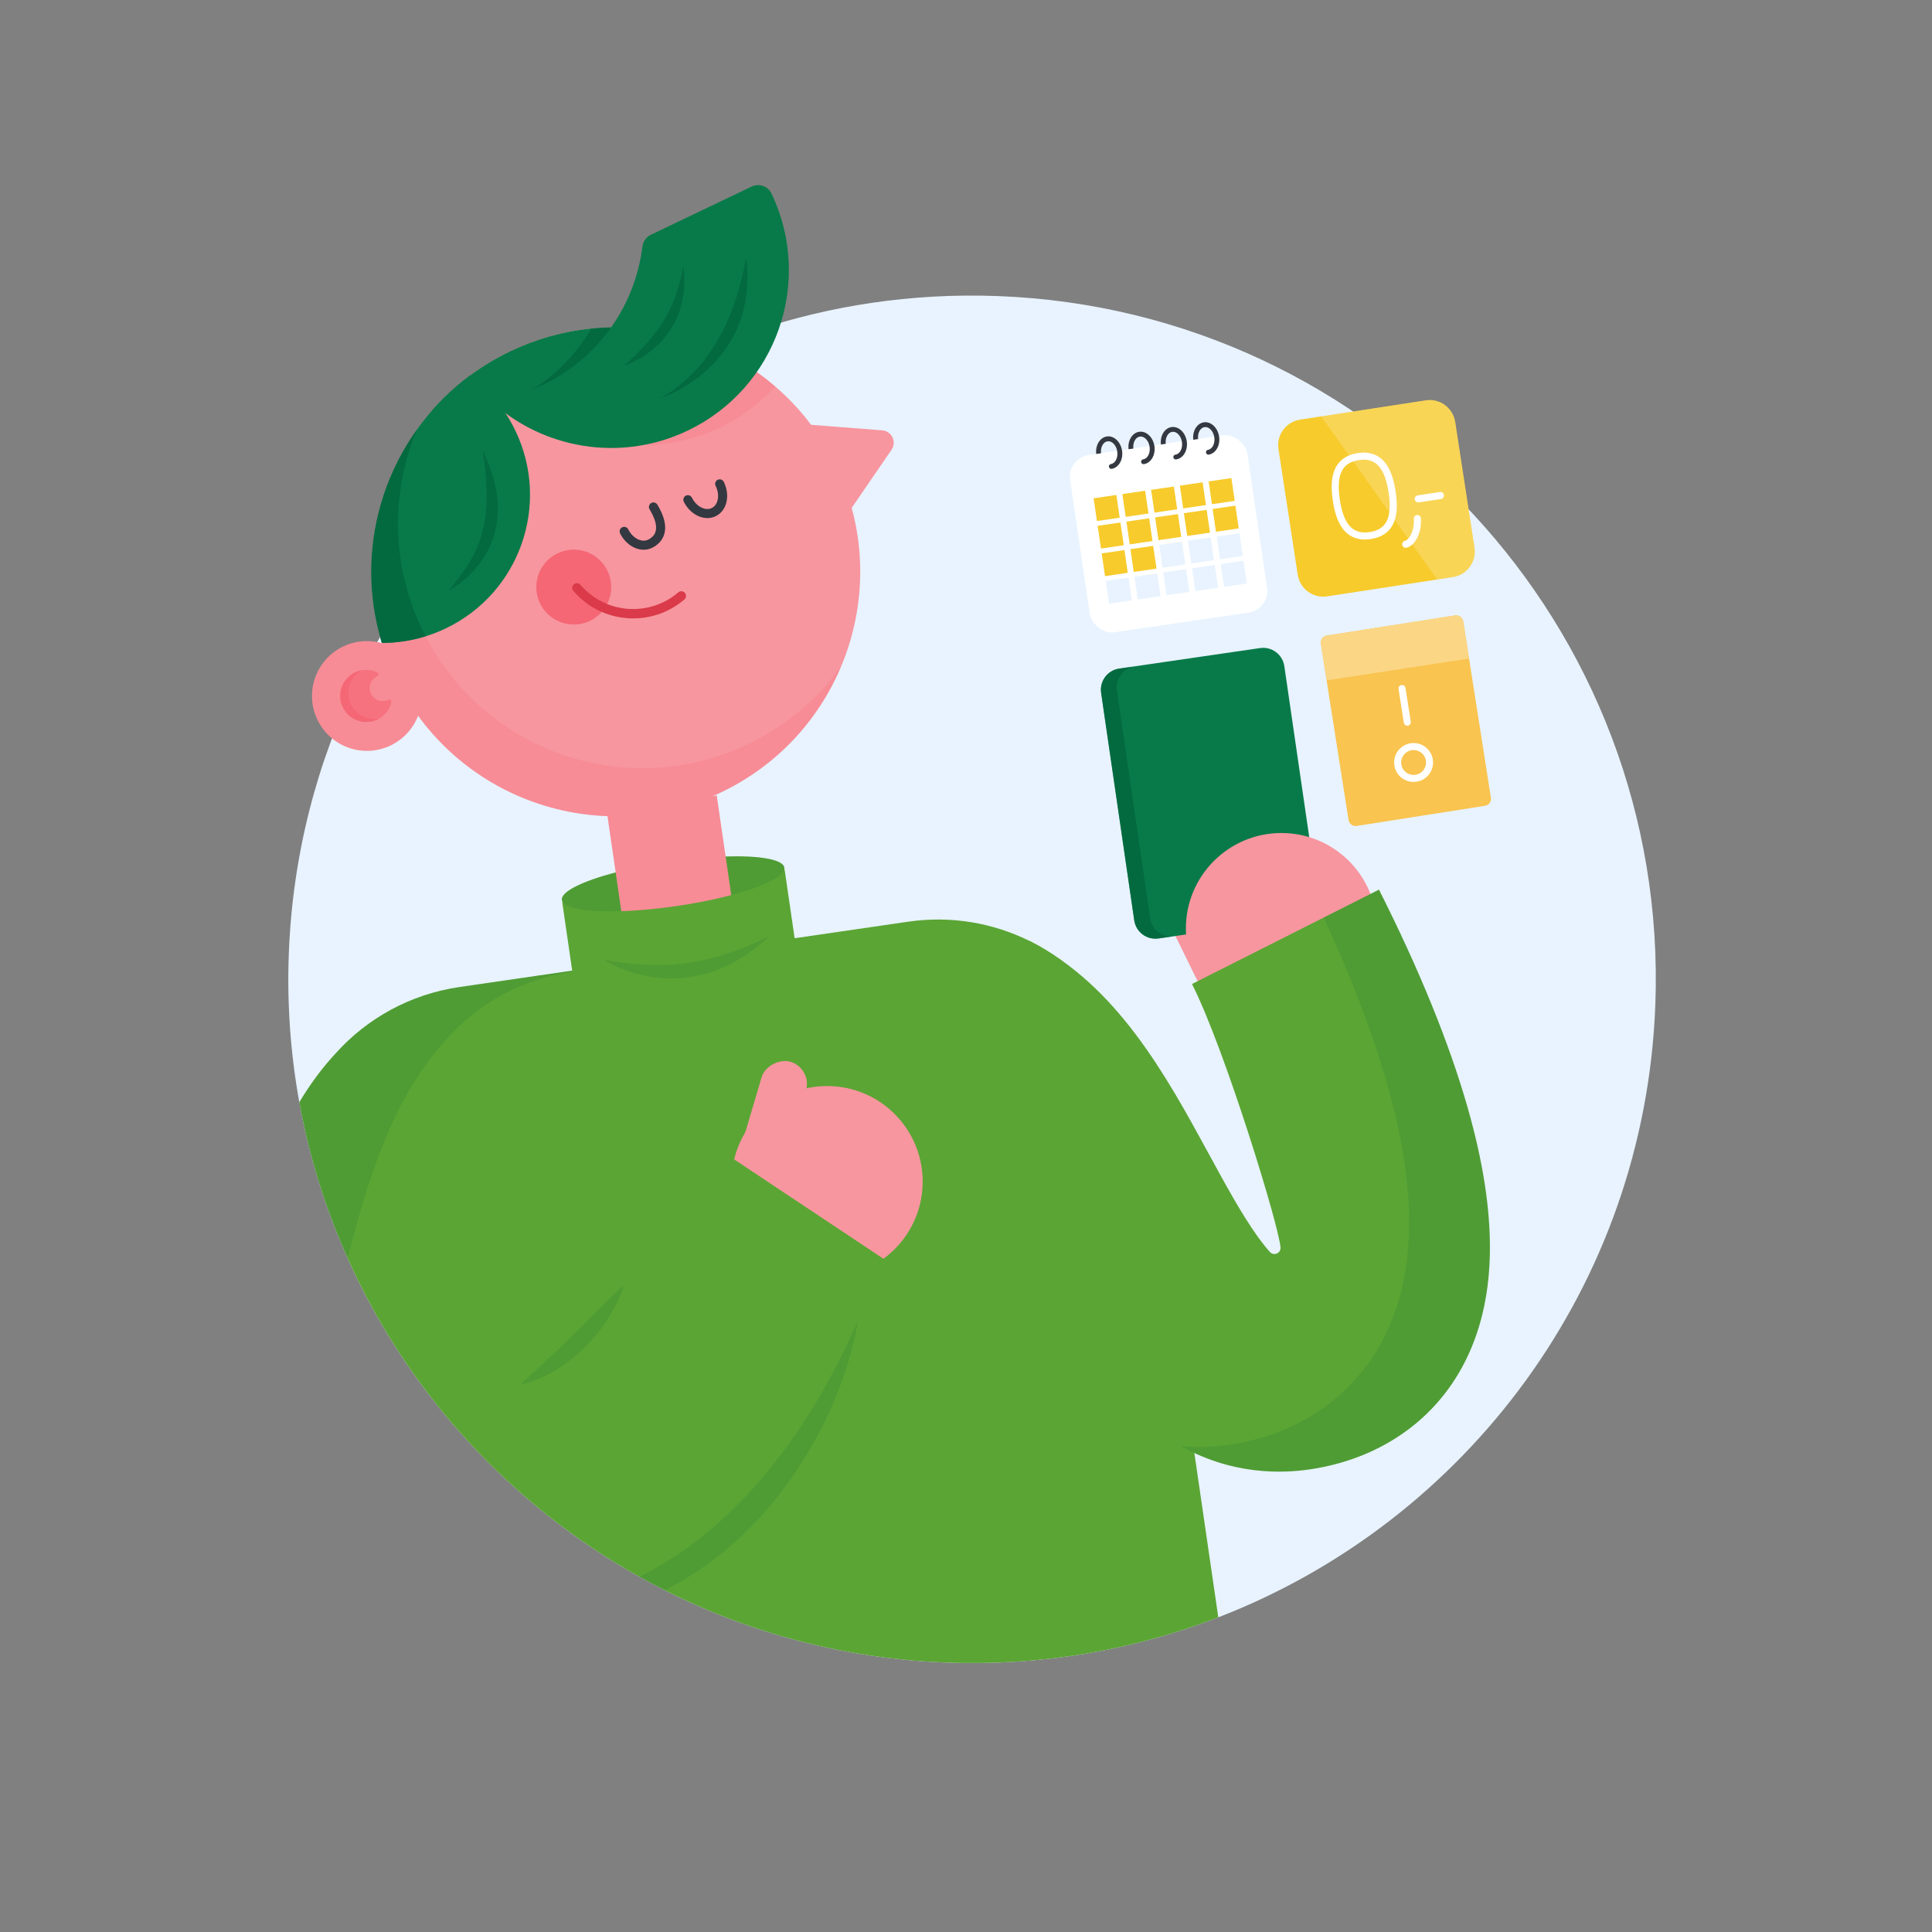 <?xml version="1.0" encoding="UTF-8"?><svg id="Layer_7" xmlns="http://www.w3.org/2000/svg" width="1703.88" height="1703.88" viewBox="0 0 1703.88 1703.88"><rect x="0" y="0" width="1703.88" height="1703.88" fill="#808080" stroke="none"/><defs><style>.cls-1{stroke-width:6.24px;}.cls-1,.cls-2,.cls-3,.cls-4{fill:none;stroke-linecap:round;stroke-linejoin:round;}.cls-1,.cls-4{stroke:#fff;}.cls-5,.cls-6,.cls-7{fill:#f56775;}.cls-8{fill:#f7cb2c;}.cls-9{fill:#f9c44f;}.cls-10,.cls-11,.cls-12{fill:#00603b;}.cls-13{fill:#f7969f;}.cls-14{fill:#e8f3ff;}.cls-15,.cls-16{fill:#fff;}.cls-17{fill:#fbd685;}.cls-18{fill:#087a49;}.cls-19{fill:#5ba534;}.cls-20{fill:#343840;}.cls-11,.cls-21{opacity:.13;}.cls-6,.cls-16{opacity:.2;}.cls-2{stroke:#da3a49;stroke-width:8.26px;}.cls-3{stroke:#343840;stroke-width:8px;}.cls-12{opacity:.6;}.cls-4{stroke-width:6.2px;}.cls-7{opacity:.7;}</style></defs><path class="cls-14" d="M1459.87,886.27c-9.31,248.3-167.48,455.88-385.41,540.09-74.18,28.68-155.26,43.06-239.76,39.89-89.35-3.35-173.42-25.98-248.38-63.74-7.54-3.79-14.99-7.73-22.33-11.83-113.6-63.33-204.22-162.21-257.39-281.02-19.45-43.45-33.89-89.55-42.62-137.57-7.7-42.36-10.95-86.2-9.27-131,3.27-87.13,24.86-169.24,60.95-242.78,4.61-9.41,9.47-18.68,14.55-27.79,4.5-8.09,9.18-16.05,14.05-23.89,5.44-8.81,11.12-17.48,17.02-25.97,1.59-2.3,3.2-4.6,4.83-6.88,22.78-31.91,48.57-61.47,76.96-88.3,4.65-4.4,9.37-8.73,14.17-12.98,10.85-9.63,22.05-18.87,33.58-27.7,5.79-4.44,11.68-8.78,17.63-13.01,20.11-14.28,41.11-27.35,62.92-39.11,15.36-8.3,31.13-15.94,47.25-22.9,12.99-5.62,26.21-10.78,39.65-15.48,3.13-1.09,6.28-2.17,9.44-3.22,32.44-10.74,66.06-18.8,100.61-23.92,36.29-5.36,73.58-7.49,111.58-6.06,332.8,12.48,592.46,292.37,579.98,625.17Z"/><g><path class="cls-9" d="M1314.84,703.48c.55,3.42-1.77,6.64-5.19,7.19h-.1s-113.04,17.75-113.04,17.75c-3.42,.55-6.64-1.77-7.19-5.19v-.1s-19.34-123.08-19.34-123.08l-5.08-32.33c-.55-3.42,1.77-6.64,5.19-7.2h.09s113.05-17.73,113.05-17.73c3.45-.52,6.68,1.83,7.26,5.27l5.13,32.73,19.23,122.69Z"/><line class="cls-4" x1="1236.47" y1="607.19" x2="1241.13" y2="636.9"/><circle class="cls-4" cx="1246.69" cy="672.45" r="14.06"/><path class="cls-17" d="M1295.61,580.79l-125.63,19.26-5.08-32.33c-.55-3.42,1.77-6.64,5.19-7.2h.09s113.05-17.73,113.05-17.73c3.45-.52,6.68,1.83,7.26,5.27l5.13,32.73Z"/></g><rect class="cls-13" x="1013.17" y="808.64" width="96.13" height="40.85" rx="20.43" ry="20.43" transform="translate(783.06 2146.71) rotate(-116.08)"/><path class="cls-18" d="M971.1,611.04l29.22,200.66c1.51,10.31,11.09,17.46,21.4,15.96l124.23-18.1c10.32-1.5,17.47-11.08,15.96-21.4l-18.64-127.98-10.58-72.68c-1.5-10.31-11.08-17.46-21.4-15.96l-54.54,7.95-69.69,10.15c-10.32,1.5-17.46,11.08-15.96,21.4Z"/><path class="cls-12" d="M987.06,589.64c-10.32,1.5-17.46,11.08-15.96,21.4l29.22,200.66c1.51,10.31,11.09,17.46,21.4,15.96l12.8-1.87c-9.85,.81-18.75-6.18-20.2-16.09l-29.22-200.66c-1.5-10.32,5.64-19.9,15.96-21.4"/><circle class="cls-13" cx="1130.12" cy="818.92" r="84.26"/><circle class="cls-13" cx="323.56" cy="613.81" r="48.38"/><circle class="cls-6" cx="323.56" cy="613.81" r="48.38"/><path class="cls-13" d="M737.51,411.26c51.38,107.44,5.96,236.12-101.49,287.5-107.44,51.38-236.12,5.96-287.5-101.49-4.74-9.9-8.62-19.99-11.77-30.22-22.1-72.27-4.17-149.86,44.16-204.91,9.87-11.31,21.04-21.72,33.39-30.88,10.96-8.13,22.92-15.38,35.71-21.49,45.21-21.62,94.11-26.1,139.49-16.01,4.66,.96,9.28,2.15,13.85,3.52,56.81,16.57,106.6,56.34,134.16,113.98Z"/><circle class="cls-5" cx="506.01" cy="517.76" r="33.04"/><path class="cls-6" d="M683.71,340.82c-13.29,14.74-29.63,27.17-48.65,36.26-21.82,10.43-44.85,15.37-67.52,15.37,13.22-2.44,26.33-6.66,39.03-12.73,25.29-12.09,45.87-30.1,60.85-51.58,5.62,3.94,11.05,8.17,16.3,12.68Z"/><path class="cls-13" d="M713.23,421.06l-23.13-48.37,53.46,4.15,34.5,2.68c8.43,.65,12.99,10.19,8.21,17.16l-19.57,28.53-30.33,44.22-23.13-48.37Z"/><path class="cls-18" d="M589.5,293.76l-196.38,93.91-12.2-25.52c9.87-11.31,21.04-21.72,33.39-30.88,10.96-8.13,22.92-15.38,35.71-21.49,45.21-21.62,94.11-26.1,139.49-16.01Z"/><path class="cls-18" d="M680.38,170.64c37.34,78.09,4.28,171.75-73.81,209.09-59.64,28.52-128.36,15.97-174.1-26.38,15.64-2.12,31.21-6.67,46.24-13.85,49.95-23.88,81.43-70.79,87.84-121.9,.57-4.56,3.28-8.57,7.43-10.56l88.84-42.48c6.49-3.1,14.39-.51,17.5,5.97,.02,.04,.04,.08,.06,.12Z"/><path class="cls-6" d="M741.9,587.47c-19.7,47.14-56.14,87.49-105.89,111.28-107.43,51.37-236.11,5.95-287.48-101.48-4.74-9.91-8.63-19.99-11.78-30.22-19.97-65.27-7.26-134.88,31-188.32-18.91,45.26-22.36,96.8-7.35,145.88,3.15,10.23,7.04,20.31,11.78,30.22,51.37,107.43,180.05,152.86,287.48,101.48,33.98-16.25,61.77-40.23,82.24-68.84Z"/><path class="cls-18" d="M454.62,379.98c31.14,65.12,3.62,143.1-61.51,174.24-18.21,8.71-37.45,12.84-56.36,12.83-26.67-87.11,4.87-181.84,77.55-235.79,16.73,12.28,30.76,28.74,40.31,48.72Z"/><path class="cls-12" d="M367.75,378.73c-18.91,45.26-22.36,96.8-7.35,145.88,3.15,10.23,7.04,20.31,11.78,30.22,1.03,2.15,2.07,4.26,3.17,6.36-12.74,3.95-25.74,5.86-38.6,5.86-.41-1.31-.8-2.62-1.16-3.95-.04-.13-.08-.24-.1-.37-.33-1.16-.66-2.34-.97-3.51-.69-2.55-1.31-5.11-1.89-7.67-.18-.83-.38-1.67-.54-2.51-.83-3.83-1.53-7.69-2.15-11.53-.13-.8-.25-1.6-.36-2.39-.1-.67-.2-1.33-.28-1.99-.25-1.86-.47-3.7-.67-5.54-.14-1.25-.27-2.51-.38-3.78-.4-4.13-.64-8.28-.77-12.41-.11-3.1-.16-6.19-.1-9.28,.03-4.11,.18-8.23,.48-12.33,.08-1.03,.16-2.04,.24-3.06,.4-5.1,1-10.2,1.81-15.26,1.07-7.07,2.52-14.06,4.32-20.98,1.25-4.94,2.7-9.82,4.34-14.66,.95-2.91,1.99-5.8,3.1-8.64,1.45-3.82,3-7.59,4.69-11.29,5.86-13.02,13.01-25.48,21.37-37.17Z"/><path class="cls-19" d="M1074.46,1426.36c-74.18,28.68-155.26,43.06-239.76,39.89-89.35-3.35-173.42-25.98-248.38-63.74-7.54-3.79-14.99-7.73-22.33-11.83-113.6-63.33-204.22-162.21-257.39-281.02-19.45-43.45-33.89-89.55-42.62-137.57,9.26-15.47,19.93-30.11,32.42-43.51,27.46-30.38,65.25-51.74,108.94-58.1l99.28-14.46,.7-.1,34.84-5.07,10.73-1.57,111.37-16.22,9.42-1.37,29.1-4.24,100.08-14.57c37.98-5.53,74.94,1.07,106.93,16.89,.59,.29,1.18,.58,1.77,.89,.15,.07,.29,.14,.43,.22,5.2,2.66,10.26,5.56,15.17,8.69,.05,.03,.09,.06,.14,.09,43.03,27.52,74.32,72.88,82.25,127.38l45.02,309.09,.77,5.33s0,0,.01,0l21.1,144.9Z"/><path class="cls-11" d="M505.34,855.91l-.04,1.05-.51,.07-.87,.13c-43.69,6.36-81.49,27.72-108.94,58.1-50.04,53.65-70.87,127.18-88.38,194.39-19.45-43.45-33.89-89.55-42.62-137.57,9.26-15.47,19.93-30.11,32.42-43.51,27.46-30.38,65.25-51.74,108.94-58.1l99.28-14.46,.7-.1Z"/><path class="cls-12" d="M539.03,288.66c-14.92,21.14-35.32,38.88-60.32,50.84-3.17,1.52-6.38,2.92-9.61,4.19,3.24-2.03,6.45-4.2,9.59-6.51,17.91-13.16,32.23-29.4,42.72-47.47,5.88-.61,11.76-.95,17.61-1.04Z"/><path class="cls-7" d="M341.86,617.44c.24-.1,.47-.2,.69-.31,1.46-.72,3.08,.63,2.68,2.21-1.67,6.67-6.31,12.54-13.18,15.5-10.79,4.66-23.7,.17-29.26-10.18-6.24-11.61-1.46-25.95,10.3-31.57,6.42-3.07,13.55-2.89,19.54-.12,1.51,.7,1.44,2.8-.07,3.52-.01,0-.03,.01-.04,.02-6.18,2.95-8.5,10.73-4.62,16.67,2.97,4.54,8.96,6.36,13.97,4.27Z"/><path class="cls-12" d="M395.37,521.03s73.02-36.45,30.39-123.67c9.78,64.48-1.76,90.14-30.39,123.67Z"/><path class="cls-12" d="M582.31,351.37s87.59-28.04,75.82-124.41c-11.84,64.14-37.8,102.08-75.82,124.41Z"/><path class="cls-12" d="M550.3,322.73s60.94-18.87,52.46-88.24c-8.52,46.17-28.42,65.76-52.46,88.24Z"/><path class="cls-19" d="M702.86,841.67l-196.16,28.56-10.68-73.37c-.1-.66-.13-1.32-.11-1.97,0,0-.01,0,0-.01-.19-.37-.3-.75-.36-1.14-1.07-7.32,18.11-16.65,47.43-24.36,1.72-.45,3.47-.89,5.24-1.33,12.77-3.14,27.19-5.97,42.56-8.2,12.23-1.78,24.01-3.05,34.93-3.78,4.93-.35,9.68-.58,14.21-.72,29.97-.92,50.74,2.55,51.81,9.83,.05,.4,.06,.81,0,1.22,.21,.61,.36,1.24,.46,1.9l10.68,73.38Z"/><path class="cls-11" d="M532.49,846.62s72.92,47.98,145.7-20.77c-58.64,28.3-96.96,28.87-145.7,20.77Z"/><path class="cls-11" d="M644.88,789.38c-4.39,1.17-9.01,2.28-13.83,3.36-10.67,2.41-22.33,4.56-34.55,6.34-15.36,2.24-30,3.65-43.13,4.28-1.83,.09-3.64,.16-5.41,.22-30.29,.97-51.32-2.49-52.4-9.83-1.07-7.32,18.11-16.65,47.43-24.36,1.72-.45,3.47-.89,5.24-1.33,12.77-3.14,27.19-5.97,42.56-8.2,12.23-1.78,24.01-3.05,34.93-3.78,4.93-.35,9.68-.58,14.21-.72,29.97-.92,50.74,2.55,51.81,9.83,1.06,7.28-17.86,16.53-46.85,24.2Z"/><path class="cls-13" d="M644.88,789.38c-4.39,1.17-9.01,2.28-13.83,3.36-10.67,2.41-22.33,4.56-34.55,6.34-15.36,2.24-30,3.65-43.13,4.28-1.83,.09-3.64,.16-5.41,.22l-4.97-34.19-7.82-53.7,96.93-14.11,7.83,53.77,4.96,34.03Z"/><path class="cls-6" d="M644.88,789.38c-4.39,1.17-9.01,2.28-13.83,3.36-10.67,2.41-22.33,4.56-34.55,6.34-15.36,2.24-30,3.65-43.13,4.28-1.83,.09-3.64,.16-5.41,.22l-4.97-34.19-7.82-53.7,96.93-14.11,7.83,53.77,4.96,34.03Z"/><path class="cls-5" d="M334.3,633.71c-.72,.41-1.47,.79-2.24,1.12-10.79,4.65-23.7,.16-29.26-10.19-6.24-11.59-1.46-25.95,10.29-31.57,1.9-.91,3.88-1.53,5.86-1.89-10.75,6.04-14.91,19.71-8.93,30.84,4.74,8.8,14.76,13.36,24.28,11.68Z"/><path class="cls-19" d="M1293.51,1197.86c-24.05,49.89-68.89,83.95-126.27,95.89-13.69,2.85-29.3,4.63-46.16,3.99-40.7-1.53-88.64-17.08-134.17-65.46-33.79-35.91-58.72-81.66-82.82-125.89-23.96-43.97-53.77-98.68-80-112.02l83.73-164.63c77.28,39.3,120.41,118.45,158.45,188.28,14.85,27.25,28.87,52.98,42.75,72.33,4.3,5.98,7.95,10.47,10.96,13.82,3.27,3.62,9.32,1.33,9.33-3.54,.03-14.75-48.41-174.08-78.05-232.81l33.37-16.84,131.51-66.37c35.57,70.48,61.86,135.07,78.14,191.98,26.53,92.78,26.29,165.16-.76,221.27Z"/><g class="cls-21"><path class="cls-10" d="M1293.51,1197.86c-24.05,49.89-68.89,83.95-126.27,95.89-13.69,2.85-29.3,4.63-46.16,3.99-24.54-.92-51.71-6.94-79.39-22.18,2.74,.23,5.47,.4,8.16,.5,16.86,.63,32.48-1.14,46.16-3.99,57.38-11.94,102.23-45.99,126.27-95.89,27.05-56.11,27.29-128.49,.76-221.27-12.64-44.2-31.33-93.04-55.71-145.67l48.81-24.63c35.57,70.48,61.86,135.07,78.14,191.98,26.53,92.78,26.29,165.16-.76,221.27Z"/></g><g class="cls-21"><path class="cls-10" d="M756.78,1164.29c-11.22,66.26-46.64,132.9-93.33,181.1-22.41,23.14-48.55,42.58-77.12,57.12-7.54-3.79-14.99-7.73-22.33-11.83,20.49-10.44,39.87-23.04,57.72-37.58,60.66-49.64,103.9-117.37,135.07-188.8Z"/></g><g class="cls-21"><path class="cls-10" d="M550.36,1133.34c-12.64,39.63-50.22,78.63-91.43,87.87,7.94-7.8,15.85-14.73,23.49-21.91,15.4-14.22,29.87-28.72,44.62-43.66,7.64-7.59,15.07-15.31,23.32-22.3h0Z"/></g><rect class="cls-13" x="635.35" y="962.11" width="96.13" height="40.85" rx="20.43" ry="20.43" transform="translate(-452.85 1358.49) rotate(-73.49)"/><circle class="cls-13" cx="729.47" cy="1042.07" r="84.26"/><polygon class="cls-19" points="622.65 1005.99 831.31 1144.89 625.97 1159.38 622.65 1005.99"/><path class="cls-3" d="M576.3,447.1c11.84,19.49,4.86,28.56-2.9,32.42-7.76,3.86-18.02-1.02-22.93-10.89"/><path class="cls-2" d="M600.87,525.56c-27.41,23.47-68.65,20.27-92.11-7.14"/><path class="cls-3" d="M634.72,426.73c4.91,9.87,2.6,21-5.15,24.86-7.76,3.86-18.02-1.02-22.93-10.89"/><g><path class="cls-8" d="M1283.39,372.14l17,110.85c1.9,12.43-6.63,24.05-19.07,25.96l-13.83,2.12-97.02,14.89c-12.43,1.9-24.05-6.63-25.96-19.07l-17-110.85c-1.92-12.43,6.63-24.05,19.06-25.96l18.68-2.86,92.17-14.15c12.43-1.9,24.05,6.63,25.97,19.07Z"/><path class="cls-1" d="M1197.84,402.67c19.65-3.01,26.92,11.83,29.89,31.16,2.93,19.13,.43,35.46-19.2,38.49-19.63,3.02-27.03-11.82-29.96-30.94-2.96-19.35-.27-35.7,19.27-38.7Z"/><path class="cls-1" d="M1249.99,457.35l.08,.52c.51,13.75-6.38,21.51-10.33,22.12"/><line class="cls-1" x1="1270.35" y1="436.99" x2="1250.79" y2="439.96"/><path class="cls-16" d="M1283.39,372.14l17,110.85c1.9,12.43-6.63,24.05-19.07,25.96l-13.83,2.12-102.24-143.85,92.17-14.15c12.43-1.9,24.05,6.63,25.97,19.07Z"/></g><g><rect class="cls-15" x="951.54" y="391.84" width="158.05" height="158.05" rx="19.42" ry="19.42" transform="translate(-57.37 154.37) rotate(-8.34)"/><path class="cls-20" d="M989.59,397.58c1.14,7.82-3,15.01-9.3,15.92-1.18,.11-2.21-.76-2.32-1.94-.1-1.08,.64-2.07,1.7-2.29,3.91-.57,6.47-5.54,5.66-11.08-.02-.18-.05-.35-.09-.52-.97-5.26-4.7-9.03-8.51-8.47-3.8,.55-6.31,5.24-5.72,10.56l-4.22,.62c-.89-7.64,3.2-14.5,9.34-15.45s12.02,4.49,13.36,12.08c.05,.22,.08,.39,.1,.57Z"/><path class="cls-20" d="M1018.12,393.4c1.14,7.82-3,15.01-9.3,15.93-1.17,.17-2.26-.64-2.43-1.81-.17-1.17,.64-2.26,1.81-2.43h0c3.91-.57,6.47-5.54,5.66-11.07-.02-.18-.05-.36-.09-.53-.97-5.26-4.7-9.03-8.51-8.46s-6.3,5.23-5.72,10.55l-4.23,.62c-.89-7.64,3.2-14.5,9.34-15.4,6.13-.9,12.02,4.49,13.36,12.08,.07,.17,.1,.35,.12,.52Z"/><path class="cls-20" d="M1046.65,389.23c1.14,7.82-3,15-9.3,15.92-1.16,.24-2.29-.51-2.52-1.67-.24-1.16,.51-2.29,1.67-2.52,.08-.02,.16-.03,.24-.03,3.91-.57,6.47-5.55,5.66-11.08-.02-.18-.05-.36-.09-.53-.97-5.26-4.7-9.03-8.51-8.46-3.8,.56-6.3,5.23-5.72,10.55l-4.23,.62c-.89-7.64,3.21-14.5,9.34-15.39s12.02,4.49,13.36,12.07c.07,.17,.1,.35,.12,.53Z"/><path class="cls-20" d="M1075.18,385.05c1.14,7.82-3.01,15.01-9.3,15.92-1.18,.11-2.21-.76-2.32-1.94-.1-1.08,.64-2.07,1.7-2.29,3.91-.57,6.47-5.55,5.66-11.08-.02-.18-.05-.35-.09-.53-.97-5.26-4.71-9.02-8.51-8.46-3.8,.55-6.3,5.23-5.71,10.55l-4.24,.63c-.89-7.65,3.21-14.5,9.34-15.4,6.12-.9,12.02,4.49,13.36,12.07,.05,.17,.09,.35,.12,.53Z"/><rect class="cls-8" x="965.82" y="437.96" width="20.29" height="20.29" transform="translate(-54.65 146.21) rotate(-8.34)"/><rect class="cls-8" x="991.18" y="434.24" width="20.29" height="20.29" transform="translate(-53.84 149.85) rotate(-8.34)"/><rect class="cls-8" x="1016.54" y="430.53" width="20.29" height="20.29" transform="translate(-53.04 153.49) rotate(-8.34)"/><rect class="cls-8" x="1041.89" y="426.82" width="20.29" height="20.29" transform="translate(-52.23 157.12) rotate(-8.34)"/><rect class="cls-8" x="1067.25" y="423.1" width="20.29" height="20.29" transform="translate(-51.42 160.76) rotate(-8.34)"/><rect class="cls-8" x="969.38" y="462.26" width="20.29" height="20.29" transform="translate(-58.13 146.98) rotate(-8.34)"/><rect class="cls-8" x="994.74" y="458.54" width="20.29" height="20.29" transform="translate(-57.33 150.62) rotate(-8.34)"/><rect class="cls-8" x="1020.09" y="454.83" width="20.29" height="20.29" transform="translate(-56.52 154.26) rotate(-8.34)"/><rect class="cls-8" x="1045.45" y="451.12" width="20.29" height="20.29" transform="translate(-55.72 157.89) rotate(-8.34)"/><rect class="cls-8" x="1070.8" y="447.4" width="20.29" height="20.29" transform="translate(-54.91 161.53) rotate(-8.34)"/><rect class="cls-8" x="972.94" y="486.56" width="20.29" height="20.29" transform="translate(-61.62 147.76) rotate(-8.34)"/><rect class="cls-8" x="998.29" y="482.84" width="20.29" height="20.29" transform="translate(-60.81 151.39) rotate(-8.34)"/><rect class="cls-14" x="1023.65" y="479.13" width="20.29" height="20.29" transform="translate(-60.01 155.03) rotate(-8.34)"/><rect class="cls-14" x="1049.01" y="475.42" width="20.29" height="20.29" transform="translate(-59.2 158.67) rotate(-8.34)"/><rect class="cls-14" x="1074.37" y="471.7" width="20.29" height="20.29" transform="translate(-58.39 162.3) rotate(-8.34)"/><rect class="cls-14" x="976.5" y="510.86" width="20.29" height="20.29" transform="translate(-65.1 148.53) rotate(-8.34)"/><rect class="cls-14" x="1001.85" y="507.14" width="20.29" height="20.29" transform="translate(-64.3 152.17) rotate(-8.34)"/><rect class="cls-14" x="1027.21" y="503.42" width="20.29" height="20.29" transform="translate(-63.49 155.8) rotate(-8.34)"/><rect class="cls-14" x="1052.57" y="499.72" width="20.29" height="20.29" transform="translate(-62.69 159.44) rotate(-8.34)"/><rect class="cls-14" x="1077.93" y="496" width="20.29" height="20.29" transform="translate(-61.88 163.08) rotate(-8.34)"/></g></svg>